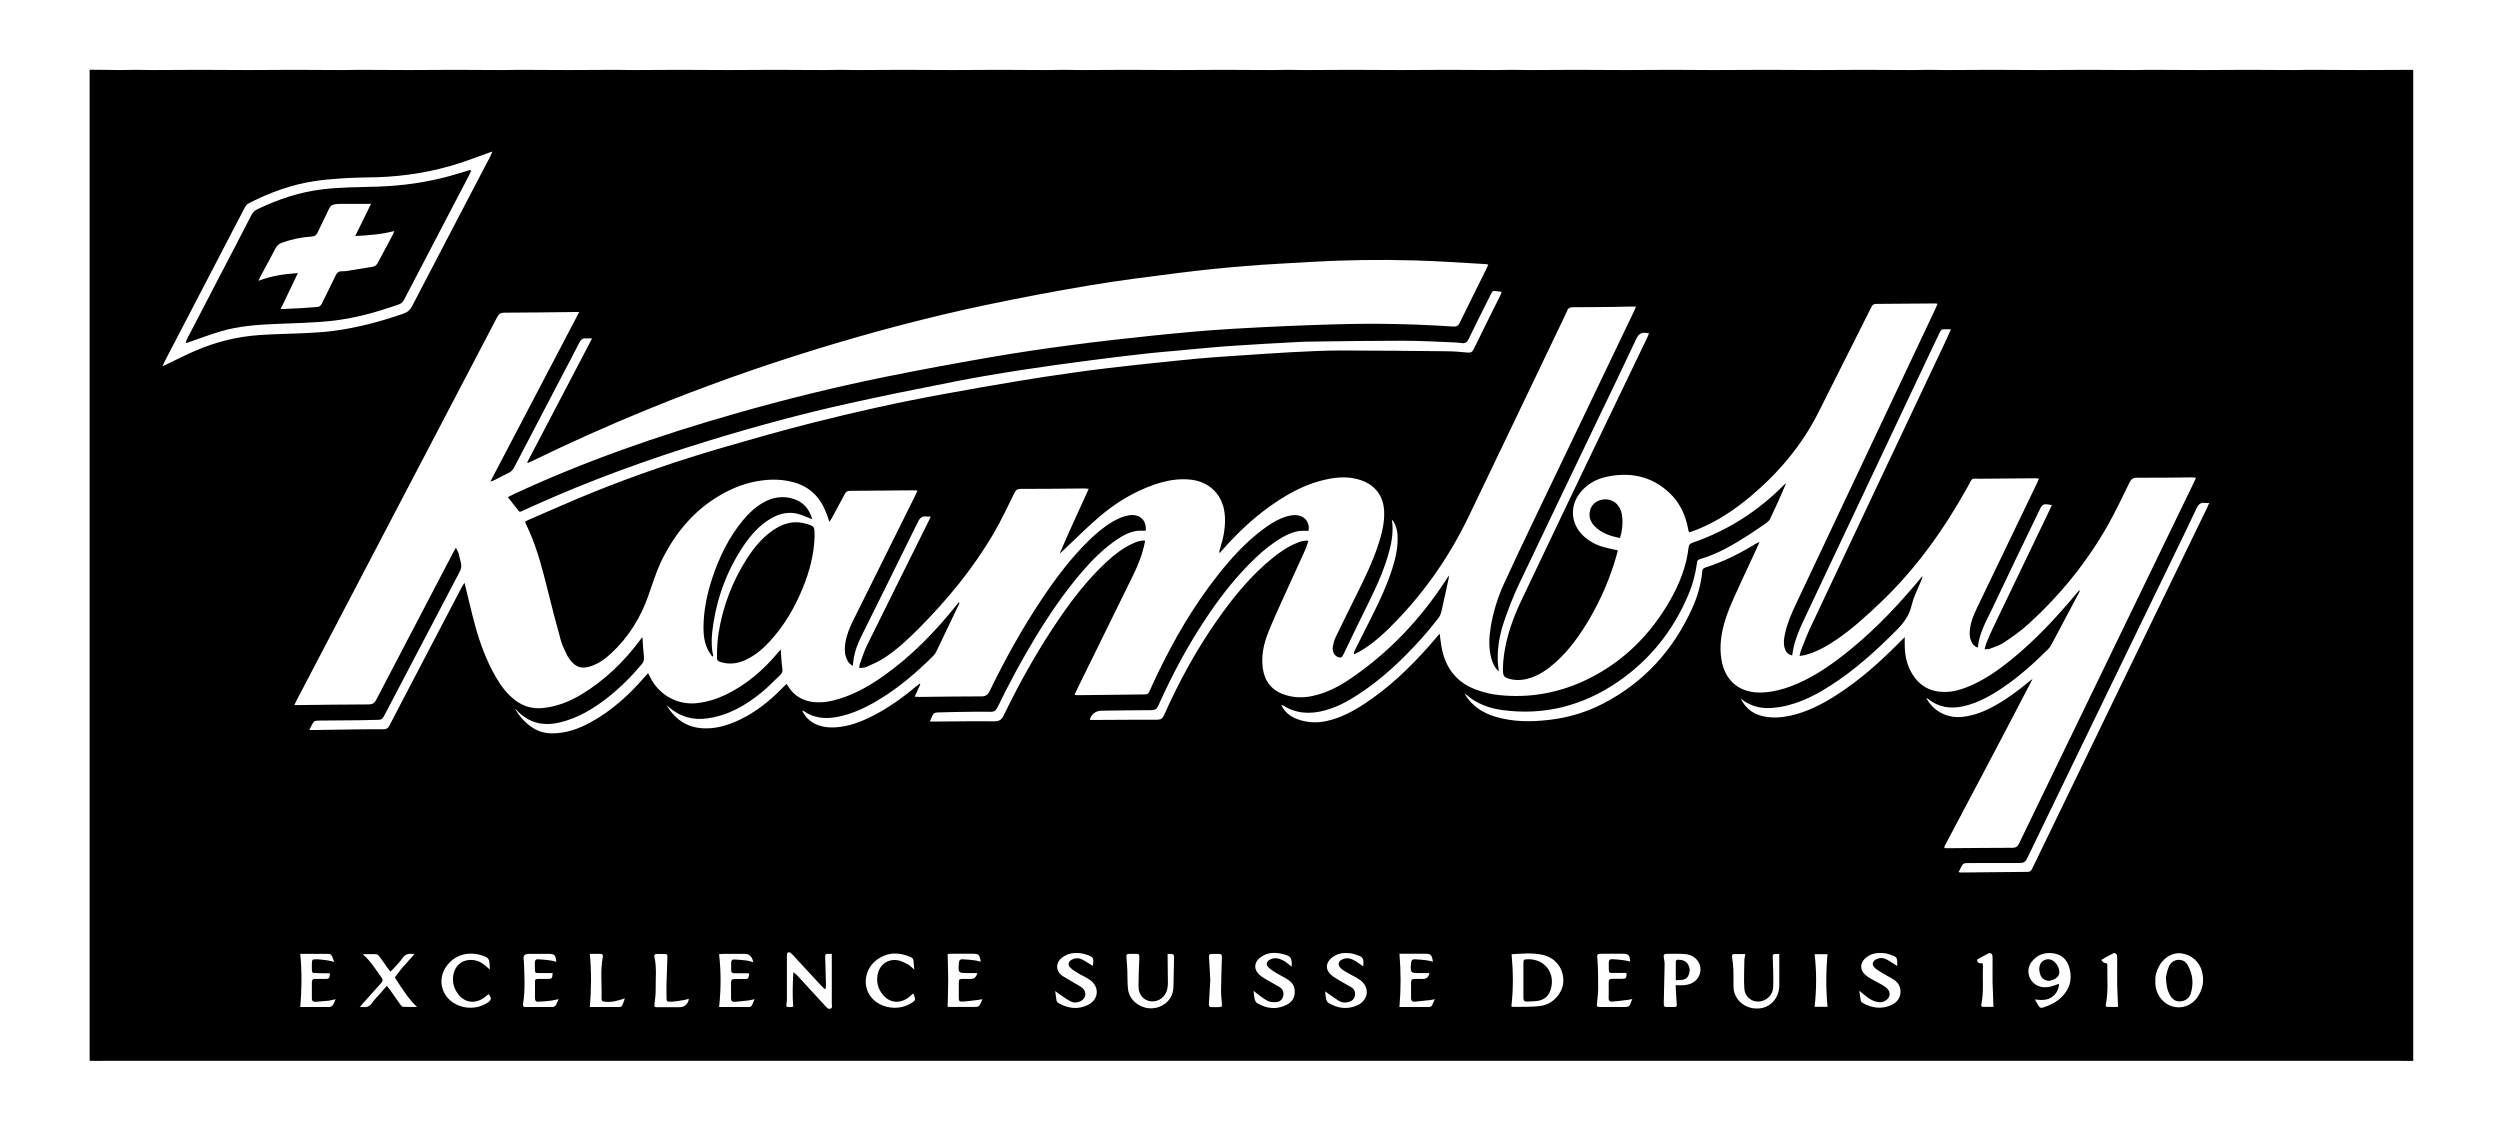 <?xml version="1.0" encoding="UTF-8"?>
<svg xmlns="http://www.w3.org/2000/svg" id="Ebene_1" data-name="Ebene 1" width="81.31mm" height="36.72mm" viewBox="0 0 230.48 104.1">
  <defs>
    <style>
      .cls-1 {
        fill: #000;
        stroke-width: 0px;
      }
    </style>
  </defs>
  <path class="cls-1" d="M8.25,97.81c0-30.46,0-60.92,0-91.38.91,0,1.81.02,2.72.03.52,0,1.03-.02,1.55-.02.53,0,1.06.02,1.59.02,1.39,0,2.79-.02,4.18-.02,1.53,0,3.07.02,4.6.02,1.39,0,2.79-.02,4.18-.02,1.49,0,2.98.02,4.47.02.52,0,1.03-.02,1.55-.02,1.53,0,3.07.02,4.6.02,1.38,0,2.76-.02,4.14-.02,1.49,0,2.98.02,4.47.02.53,0,1.06-.02,1.59-.02,1.53,0,3.07.02,4.6.02,1.39,0,2.79-.02,4.18-.02.59,0,1.17.02,1.76.02,1.39,0,2.79-.02,4.18-.02,1.53,0,3.07.02,4.6.02,1.38,0,2.76-.02,4.14-.02,1.51,0,3.01.02,4.52.02.54,0,1.09-.02,1.63-.02.53,0,1.06.02,1.59.02,1.39,0,2.79-.02,4.18-.02,1.53,0,3.07.02,4.6.02,1.38,0,2.76-.02,4.14-.02,1.48,0,2.95.02,4.43.02.57,0,1.14-.02,1.71-.02.53,0,1.06.02,1.59.02,1.39,0,2.79-.02,4.18-.02,1.53,0,3.07.02,4.6.02,1.39,0,2.79-.02,4.18-.02,1.49,0,2.98.02,4.47.02.54,0,1.09-.02,1.63-.02.53,0,1.06.02,1.59.02,1.39,0,2.79-.02,4.18-.02,1.53,0,3.07.02,4.6.02,1.39,0,2.79-.02,4.18-.02,1.51,0,3.01.02,4.52.02.54,0,1.09-.02,1.63-.02.53,0,1.06.02,1.59.02,1.39,0,2.79-.02,4.18-.02,1.53,0,3.07.02,4.6.02,1.39,0,2.79-.02,4.18-.02,1.3,0,2.59.02,3.89.02,1.64,0,3.29-.02,4.93-.02,1.55,0,3.09.02,4.64.02,1.41,0,2.82-.02,4.22-.02,1.51,0,3.01.02,4.52.02.54,0,1.09-.02,1.63-.02.53,0,1.06.02,1.59.02,1.39,0,2.79-.02,4.18-.02,1.53,0,3.07.02,4.6.02,1.38,0,2.76-.02,4.14-.02,1.48,0,2.95.02,4.43.02.53,0,1.06-.03,1.59-.02,1.53,0,3.07.02,4.6.02,1.39,0,2.79-.02,4.18-.02,1.46,0,2.93.02,4.39.02.53,0,1.06-.03,1.59-.02,1.53,0,3.07.02,4.6.02,1.57,0,3.15-.02,4.72-.02v91.38c-.61,0-1.22-.01-1.84-.01-1.07,0-2.14,0-3.22,0-1.06,0-2.12,0-3.17,0-1.02,0-2.03,0-3.05,0-.89,0-1.78,0-2.67,0-1.06,0-2.12,0-3.17,0-.88,0-1.75,0-2.63,0-1.02,0-2.03,0-3.05,0-.97,0-1.95,0-2.92,0-.99,0-1.98,0-2.97,0-.96,0-1.92,0-2.88,0-.97,0-1.95,0-2.92,0-.99,0-1.98,0-2.97,0-1.1,0-2.2,0-3.3,0-.86,0-1.73,0-2.59,0-1.11,0-2.23,0-3.34,0-.85,0-1.7,0-2.55,0-1.03,0-2.06,0-3.09,0-1.03,0-2.06,0-3.09,0-1.03,0-2.06,0-3.09,0-.92,0-1.84,0-2.76,0-.96,0-1.92,0-2.88,0h-44.32c-.97,0-1.95,0-2.92,0-1.03,0-2.06,0-3.09,0-.95,0-1.89,0-2.84,0-.99,0-1.98,0-2.97,0-1.09,0-2.17,0-3.26,0-.9,0-1.81,0-2.71,0-1.06,0-2.12,0-3.18,0-.86,0-1.73,0-2.59,0-1.1,0-2.2,0-3.3,0-.97,0-1.95,0-2.92,0-.99,0-1.98,0-2.97,0-.95,0-1.89,0-2.84,0-.96,0-1.92,0-2.88,0-.89,0-1.78,0-2.67,0-1.09,0-2.17,0-3.26,0-.92,0-1.84,0-2.76,0-1.1,0-2.2,0-3.3,0-.96,0-1.92,0-2.88,0-1.02,0-2.03,0-3.05,0-.84,0-1.67,0-2.51,0-1.04,0-2.09,0-3.13,0-.92,0-1.84,0-2.76,0-1.09,0-2.17,0-3.26,0-.89,0-1.78,0-2.67,0-.97,0-1.95,0-2.92,0-1.06,0-2.12,0-3.18,0-.89,0-1.78,0-2.67,0-1.02,0-2.03,0-3.05,0-.97,0-1.95,0-2.92,0-1,0-2,0-3.01,0-1,0-2,0-3.01,0-.95,0-1.89,0-2.84,0-1.13,0-2.26,0-3.38,0-.77,0-1.53,0-2.3,0-1.28,0-2.56,0-3.84,0-.64,0-1.28,0-1.92.01ZM46.82,45.83c.16-.08.31-.16.46-.23,6.58-3.07,13.42-5.44,20.39-7.43,4.6-1.32,9.25-2.47,13.94-3.42,3.18-.65,6.37-1.23,9.57-1.79,2.51-.43,5.03-.81,7.56-1.14,2.49-.33,4.98-.61,7.47-.87,2.47-.25,4.94-.49,7.41-.63,3.21-.19,6.43-.33,9.65-.42,3.57-.1,7.14-.03,10.7.21.31.02.47-.06.61-.35.81-1.67,1.64-3.32,2.46-4.98.06-.12.11-.24.17-.38-.13-.03-.19-.05-.26-.05-2.19-.12-4.37-.28-6.56-.34-3.25-.09-6.5-.04-9.74.15-1.95.12-3.9.21-5.84.37-2.07.17-4.14.38-6.2.64-2.68.34-5.36.68-8.03,1.12-3.25.55-6.5,1.16-9.73,1.84-5.26,1.11-10.46,2.49-15.6,4.07-5.27,1.62-10.47,3.47-15.58,5.56-3.6,1.47-7.15,3.06-10.64,4.76-.13.06-.26.11-.39.17-.01-.02-.03-.04-.04-.07,1.98-3.79,3.96-7.57,5.98-11.42-.23,0-.38.01-.53,0-.32-.04-.5.1-.65.39-.53,1.06-1.09,2.1-1.64,3.15-1.46,2.78-2.91,5.56-4.36,8.34-.12.23-.27.4-.51.52-.47.22-.92.47-1.38.7-.07.04-.16.05-.31.1,2.74-5.24,5.45-10.4,8.19-15.63-.22,0-.37,0-.52,0-2.13.02-4.27.06-6.4.06-.33,0-.49.12-.64.4-6.16,11.78-12.32,23.56-18.49,35.33-.07.13-.13.27-.22.45.21,0,.37,0,.52,0,2.11-.02,4.21-.06,6.32-.06.38,0,.56-.13.73-.46,2.34-4.49,4.68-8.97,7.03-13.45.08-.15.17-.31.3-.54.11.24.2.37.25.53.08.27.12.55.2.81.1.33.04.61-.12.91-1.99,3.79-3.97,7.58-5.96,11.37-.34.65-.69,1.31-1.03,1.96-.1.19-.23.29-.46.29-.6,0-1.2.04-1.8.04-1.26.01-2.51.02-3.77.03-.14,0-.34.02-.41.11-.16.21-.26.46-.42.76.25,0,.4,0,.55,0,1.09-.02,2.17-.04,3.26-.05,1.02-.01,2.04-.03,3.05-.02.26,0,.4-.09.52-.32.34-.67.69-1.34,1.04-2,1.89-3.61,3.77-7.21,5.66-10.82.05-.1.13-.2.23-.36.04.14.06.2.07.27.31,1.23.58,2.47.92,3.69.46,1.67,1.06,3.29,1.94,4.79.47.8,1.02,1.53,1.77,2.09.73.55,1.55.79,2.47.71,1.31-.12,2.49-.59,3.6-1.25,2.17-1.31,3.95-3.04,5.45-5.06.06-.08.13-.15.19-.23.04.62.07,1.22.14,1.81.03.28-.03.48-.2.68-.99,1.17-2.07,2.26-3.3,3.2-1.26.97-2.61,1.76-4.17,2.15-1.58.4-2.95.1-4.08-1.12-.04-.05-.09-.08-.14-.12.42.72.96,1.33,1.67,1.78.56.35,1.17.5,1.83.49,1.22-.02,2.33-.4,3.38-.97,1.98-1.06,3.62-2.55,5.08-4.24.09-.11.19-.21.31-.34.13.24.22.43.32.61.87,1.52,2.51,2.35,4.22,2.15.92-.11,1.8-.38,2.63-.78,1.88-.91,3.42-2.23,4.76-3.82.09-.11.18-.22.3-.35.05.64.07,1.21.15,1.77.03.24,0,.4-.17.56-.58.54-1.12,1.13-1.74,1.63-1.48,1.21-3.09,2.14-5.03,2.4-1.3.18-2.46-.14-3.47-.99-.09-.07-.17-.15-.26-.22.83,1.41,2.05,2.15,3.68,2.13,1.08-.01,2.08-.33,3.05-.79,1.52-.73,2.81-1.76,3.97-2.96.11-.12.23-.22.36-.34.06.09.1.13.13.18.51.86,1.27,1.33,2.26,1.47.88.12,1.72-.05,2.55-.31,1.46-.46,2.78-1.22,4.02-2.1,2.56-1.81,4.72-4.04,6.67-6.47.09-.11.18-.22.27-.33.04.09.03.14,0,.19-.7,1.46-1.39,2.92-2.09,4.37-.07.14-.15.27-.26.38-1.55,1.55-3.21,2.97-5.11,4.11-1.17.7-2.38,1.27-3.73,1.54-1.14.22-2.22.13-3.19-.58,0,0-.04.02-.07.03.58,1.2,1.8,1.59,3.01,1.52,1.2-.07,2.31-.47,3.38-1.01,1.49-.74,2.84-1.71,4.11-2.78.1-.09.22-.16.33-.24.02.02.03.04.05.07-.16.36-.33.72-.52,1.13.19,0,.33.02.46.02,1.9-.02,3.79-.05,5.69-.05.39,0,.59-.13.76-.48,1.42-2.92,2.99-5.76,4.8-8.47,1.29-1.93,2.67-3.78,4.34-5.41.67-.66,1.38-1.26,2.19-1.74.48-.29.99-.51,1.55-.6.97-.15,1.62.48,1.51,1.43-.24,0-.47-.02-.7,0-.73.07-1.36.41-1.95.81-1.21.82-2.24,1.84-3.19,2.94-1.67,1.94-3.1,4.05-4.42,6.24-1.23,2.04-2.36,4.14-3.4,6.29-.14.29-.31.42-.64.41-.6-.02-1.2,0-1.8,0-1.02.01-2.04.03-3.05.06-.14,0-.34.04-.41.13-.14.19-.21.43-.34.71.23,0,.38,0,.53,0,1.8-.01,3.6-.04,5.4-.02.46,0,.69-.14.88-.55,1.53-3.14,3.23-6.18,5.21-9.05,1.25-1.82,2.61-3.55,4.23-5.06.73-.68,1.5-1.29,2.41-1.71.36-.17.74-.33,1.18-.29,0,.07,0,.12-.02.18-.21,1.05-.6,2.03-1.06,2.98-1.73,3.53-3.47,7.05-5.2,10.58-.07.15-.14.3-.22.48.13.01.21.03.28.03,2.08-.02,4.16-.05,6.23-.07.22,0,.32-.1.4-.28.24-.54.48-1.07.73-1.59,1.56-3.24,3.36-6.33,5.59-9.15,1.22-1.55,2.54-3,4.13-4.19.68-.51,1.4-.97,2.23-1.21.39-.11.79-.17,1.19-.05.59.17.94.79.79,1.39-.25,0-.5-.02-.74,0-.59.06-1.13.29-1.64.58-.94.54-1.77,1.21-2.55,1.96-1.61,1.54-2.99,3.27-4.24,5.11-1.83,2.68-3.36,5.52-4.68,8.48-.13.28-.28.39-.59.4-1.53,0-3.07.03-4.6.05q-.79,0-1.09.73s0,.08-.01.12c.29,0,.56,0,.84,0,1.79,0,3.57-.03,5.36-.02.33,0,.49-.11.62-.41,1.38-3.09,2.99-6.05,4.94-8.82,1.45-2.06,3.03-4.01,4.99-5.61.71-.59,1.47-1.11,2.33-1.46.32-.13.64-.25,1.06-.19-.11.31-.2.61-.32.88-.67,1.47-1.35,2.94-2.01,4.41-.48,1.07-.98,2.13-1.4,3.22-.41,1.03-.63,2.11-.48,3.23.17,1.2.8,2.03,1.96,2.43.88.3,1.77.33,2.68.12,1.26-.28,2.39-.86,3.44-1.58,3.59-2.44,6.51-5.54,8.86-9.18.06-.09.12-.18.23-.34-.01.14-.01.18-.02.22-.22,1.03-.44,2.07-.68,3.1-.05.22-.15.45-.29.63-.51.65-1.03,1.29-1.58,1.9-1.75,1.94-3.64,3.73-5.85,5.16-.94.61-1.92,1.14-3.01,1.43-1.34.37-2.65.32-3.86-.45-.03-.02-.09-.02-.17-.03.32.64.8,1.03,1.4,1.26.92.36,1.87.41,2.83.19,1.26-.28,2.37-.88,3.44-1.58,2.23-1.46,4.14-3.29,5.91-5.28.33-.37.65-.75,1.02-1.18.07.49.11.92.19,1.33.37,1.89,1.42,3.22,3.25,3.86.65.23,1.34.4,2.03.47,2.93.31,5.72-.23,8.35-1.55,3.23-1.63,5.67-4.1,7.45-7.23.85-1.5,1.48-3.09,1.68-4.82.03-.27.13-.37.37-.45,3.22-1.11,6.01-2.89,8.41-5.31.07-.07.15-.13.22-.2-.47,1.14-.97,2.24-1.49,3.33-.07.14-.21.27-.34.36-.57.4-1.15.79-1.73,1.17-1.39.88-2.81,1.72-4.41,2.17-.18.05-.23.15-.25.32-.14,1.06-.42,2.08-.84,3.05-1.39,3.26-3.53,5.93-6.46,7.94-3.22,2.2-6.78,3.13-10.67,2.6-1.22-.17-2.35-.59-3.3-1.41-.05-.04-.12-.07-.17-.11.66,1.14,1.67,1.79,2.89,2.15,1.61.47,3.24.47,4.89.28,1.78-.2,3.47-.71,5.05-1.53,3.74-1.95,6.41-4.91,8.15-8.73.5-1.1.84-2.24.94-3.45.02-.26.19-.31.38-.37,1.61-.52,3.12-1.28,4.56-2.17.08-.05.18-.08.34-.15-.09.21-.15.33-.2.46-.72,1.55-1.45,3.1-2.16,4.67-.28.62-.54,1.26-.75,1.9-.41,1.26-.62,2.54-.39,3.87.34,1.95,1.73,3.08,3.8,2.97.91-.05,1.79-.26,2.64-.59,1.6-.61,3.04-1.52,4.4-2.55,2.64-1.99,4.94-4.34,7.07-6.86.2-.24.41-.49.61-.73,0,.12-.03.22-.07.32-.32.79-.73,1.55-.92,2.37-.23.95-.74,1.64-1.4,2.3-1.88,1.89-3.85,3.68-6.11,5.12-1.62,1.04-3.33,1.87-5.29,2.04-.9.08-1.75-.07-2.53-.55-.15-.09-.29-.21-.44-.32.43.86,1.09,1.42,2.02,1.63.86.2,1.72.14,2.57-.04,1.52-.34,2.88-1.03,4.18-1.86,2.2-1.4,4.13-3.13,5.95-4.98.11-.11.23-.22.41-.4,0,.27,0,.45,0,.63,0,.86.13,1.7.53,2.47.67,1.3,1.73,1.97,3.2,1.95.71,0,1.38-.19,2.03-.45,1.51-.6,2.82-1.52,4.07-2.53,2.26-1.84,4.23-3.96,6.09-6.2.06-.08.14-.15.2-.22.02.09,0,.15-.03.21-.86,1.62-1.73,3.25-2.59,4.87-.08.15-.18.29-.3.4-1.29,1.28-2.64,2.49-4.14,3.51-1.11.75-2.28,1.41-3.6,1.72-1.21.28-2.32.13-3.31-.67-.03-.03-.08-.04-.16-.08.72,1.36,2.12,1.9,3.41,1.73,1.05-.13,2.02-.52,2.94-1.04,1.15-.64,2.2-1.43,3.2-2.27.07-.06.16-.11.24-.16-2.68,5.16-5.38,10.26-8.09,15.37-.02.04-.03.08-.04.12,0,.01,0,.03,0,.04,0,.01.01.02.04.05.07,0,.15.01.23.01,2.01-.01,4.02-.04,6.02-.04.31,0,.46-.11.6-.39,1.03-2.15,2.07-4.29,3.11-6.43,4.32-8.91,8.64-17.83,12.95-26.74.08-.17.16-.34.26-.56-.17-.01-.28-.03-.39-.03-1.69.01-3.38.04-5.06.03-.36,0-.54.13-.69.45-.66,1.34-1.29,2.69-2.03,3.99-1.95,3.43-4.43,6.46-7.35,9.11-.68.61-1.44,1.14-2.2,1.65-.39.26-.85.39-1.29.57-.13.05-.29.03-.49.05.07-.24.1-.42.17-.58.19-.46.38-.93.6-1.38,1.75-3.65,3.5-7.29,5.25-10.93.06-.13.12-.27.18-.41-.81-.15-.85-.13-1.17.53-1.45,3-2.9,6-4.32,9.01-.55,1.15-1.21,2.27-1.33,3.6-.38-.12-.54-.38-.65-.69-.14-.39-.12-.79-.05-1.2.15-.87.56-1.63.93-2.41,1.73-3.61,3.46-7.21,5.2-10.81.07-.14.13-.29.21-.47-.15-.01-.25-.03-.34-.03-1.69.01-3.37.02-5.06.04-.95.01-.68-.14-1.14.68-2.21,3.99-4.83,7.67-8.15,10.81-1.24,1.17-2.49,2.32-3.9,3.29-.92.63-1.89,1.19-2.98,1.48-.14.04-.29.04-.51.08.06-.24.09-.41.16-.58.25-.62.48-1.25.76-1.86,1.88-4.01,3.78-8.02,5.67-12.03,2.32-4.9,4.64-9.8,6.95-14.7.14-.3.27-.6.42-.95-.23,0-.39.01-.56,0-.25-.03-.39.08-.48.31-.12.28-.27.55-.4.83-2.57,5.43-5.13,10.86-7.7,16.3-1.5,3.18-3.01,6.35-4.5,9.53-.38.81-.72,1.63-.9,2.51-.04.19-.07.38-.1.6-.42-.1-.61-.37-.7-.72-.12-.45-.05-.89.05-1.32.2-.95.59-1.83,1-2.7,4.29-9.08,8.58-18.17,12.87-27.25.06-.13.12-.27.19-.44-.13-.02-.21-.04-.29-.03-1.79.01-3.57.03-5.36.04-.23,0-.35.08-.45.28-.44.89-.89,1.77-1.33,2.65-1.18,2.35-2.37,4.7-3.55,7.06-1.53,3.05-3.69,5.6-6.29,7.78-1.46,1.22-3.03,2.27-4.81,3-.27.11-.54.2-.8.29-.04-.06-.07-.08-.08-.1-.02-.07-.03-.14-.04-.21-.24-1.28-.76-2.42-1.72-3.32-1.65-1.55-3.61-1.95-5.78-1.49-.95.2-1.78.65-2.41,1.41-1.05,1.27-.93,2.94.27,4.06.52.48,1.14.81,1.81,1,.44.13.89.21,1.35.32-.04.17-.08.33-.13.49-.59,2.08-1.44,4.04-2.53,5.9-.87,1.47-1.86,2.85-3.15,3.99-.66.59-1.38,1.08-2.23,1.37-.61.2-1.22.27-1.85.12-.6-.14-.71-.27-.71-.88,0-.46.04-.92.1-1.37.25-1.74.83-3.38,1.58-4.96,2.01-4.24,4.04-8.48,6.07-12.72,1.86-3.87,3.72-7.74,5.58-11.61.05-.11.09-.22.14-.36-.12,0-.19,0-.25-.02-.46-.07-.71.1-.92.54-1.19,2.55-2.42,5.08-3.64,7.62-2.4,5.02-4.82,10.03-7.2,15.05-.5,1.05-.92,2.15-1.31,3.26-.41,1.17-.65,2.39-.63,3.65,0,.36.07.71.1,1.09-.35-.32-.56-.71-.71-1.28-.23-.92-.19-1.85-.04-2.78.23-1.43.66-2.79,1.26-4.1.87-1.9,1.77-3.78,2.67-5.67,3.07-6.42,6.15-12.84,9.23-19.26.08-.16.14-.32.24-.55-.22,0-.35,0-.49,0-.49,0-.98.02-1.46.03-1.28.01-2.57.03-3.85.03-.3,0-.48.08-.56.37-.01.05-.05.1-.07.15-3.01,6.28-6.01,12.57-9.03,18.84-1.88,3.89-4.35,7.36-7.45,10.38-.8.78-1.66,1.49-2.64,2.04-.15.08-.31.15-.47.23,0-.18.06-.31.12-.43.53-1.05,1.06-2.09,1.58-3.14.71-1.41,1.37-2.84,1.85-4.34.32-1.02.55-2.04.48-3.12-.04-.57-.24-1.12-.53-1.41.14.7.08,1.67-.15,2.61-.44,1.78-1.19,3.45-2,5.09-.79,1.6-1.57,3.2-2.34,4.81-.1.21-.22.26-.43.19-.37-.12-.59-.52-.51-.99.05-.29.12-.58.25-.84.65-1.35,1.32-2.7,1.99-4.05.72-1.45,1.42-2.9,1.93-4.44.33-1.01.6-2.03.56-3.11-.05-1.4-.8-2.43-2.13-2.89-1.05-.36-2.12-.31-3.18-.08-1.63.34-3.1,1.07-4.49,1.98-1.88,1.23-3.52,2.74-5.01,4.41-.12.14-.25.28-.37.42-.03-.17,0-.31.05-.43.34-1.09.56-2.18.41-3.33-.22-1.64-1.37-2.79-3.01-3.01-1.22-.16-2.39.07-3.53.47-1.88.66-3.55,1.69-5.05,2.98-1.15.99-2.22,2.07-3.33,3.11-.09.08-.18.17-.28.25.85-2.02,1.78-3.97,2.68-5.98-.19-.01-.3-.03-.41-.03-1.97.02-3.93.04-5.9.04-.29,0-.41.12-.53.35-.62,1.25-1.21,2.52-1.91,3.72-1.91,3.27-4.3,6.17-6.97,8.85-.99.99-2.01,1.94-3.19,2.7-.5.32-1.05.56-1.6.8-.18.08-.4.06-.65.1.02-.18.02-.29.06-.39.21-.57.39-1.17.66-1.71,1.87-3.8,3.76-7.59,5.65-11.39.07-.14.13-.29.22-.48-.17,0-.27.01-.36,0-.42-.07-.64.12-.82.5-1.73,3.53-3.49,7.05-5.23,10.57-.32.64-.57,1.3-.69,2.01-.04.21-.05.43-.08.68-.37-.18-.52-.47-.63-.79-.15-.45-.13-.91-.05-1.37.12-.74.41-1.42.74-2.08,1.9-3.82,3.8-7.64,5.69-11.45.07-.14.13-.29.21-.46-.13-.01-.2-.03-.26-.03-1.99.02-3.99.04-5.98.05-.23,0-.35.09-.46.29-.4.75-.8,1.5-1.21,2.24-.05.1-.13.19-.22.32-.1-.29-.16-.51-.25-.73-.54-1.47-1.5-2.49-3.04-2.91-.9-.25-1.82-.29-2.74-.19-1.49.16-2.87.68-4.15,1.45-2.18,1.3-3.78,3.14-4.98,5.36-.65,1.19-1.06,2.48-1.5,3.76-.71,2.06-1.83,3.88-3.43,5.37-.56.53-1.18.98-1.93,1.22-.81.26-1.36.09-1.87-.58-.13-.18-.26-.36-.35-.57-.19-.4-.39-.81-.51-1.23-.44-1.58-.85-3.17-1.25-4.77-.45-1.8-.91-3.59-1.66-5.29-.13-.29-.26-.58-.4-.88.11-.06.18-.12.27-.16,1.98-.85,3.96-1.74,5.96-2.55,3.99-1.61,8.07-3,12.21-4.2,2.66-.77,5.33-1.53,8.02-2.21,4-1.02,8.02-1.91,12.08-2.65,2.34-.43,4.69-.84,7.03-1.23,1.59-.27,3.19-.5,4.79-.73,1.09-.16,2.18-.3,3.27-.43,1.31-.16,2.63-.3,3.94-.44,1.55-.16,3.1-.33,4.65-.47,1.23-.11,2.47-.19,3.71-.27,1.63-.11,3.25-.22,4.88-.31,1.45-.07,2.9-.15,4.35-.15,3.26,0,6.53.04,9.79.07.65,0,1.31.06,1.96.12.28.03.43-.04.56-.3.81-1.67,1.64-3.32,2.47-4.99.05-.09.07-.2.12-.32-.22-.02-.4-.02-.57-.06-.2-.05-.32.02-.39.21-.04.09-.09.17-.13.26-.66,1.32-1.33,2.64-1.97,3.97-.14.28-.31.4-.62.36-.19-.03-.39-.05-.58-.06-1.6-.06-3.2-.16-4.81-.16-2.82,0-5.63.04-8.45.08-.74,0-1.48.05-2.21.09-1.38.07-2.75.15-4.13.24-.85.05-1.7.11-2.54.18-1.12.09-2.25.21-3.37.31-1,.09-2,.17-2.99.28-1.76.2-3.51.41-5.26.64-2.07.27-4.14.55-6.2.87-2.08.32-4.15.67-6.21,1.07-3.25.64-6.5,1.29-9.73,2.01-4.43.98-8.81,2.17-13.16,3.51-5.44,1.67-10.78,3.61-15.97,5.95-.34.15-.68.32-1.03.47-.11.05-.22.13-.33-.02-.3-.38-.6-.76-.92-1.17ZM45.37,13.98c-.18.06-.3.09-.41.14-.85.3-1.7.63-2.56.91-2.49.81-5.05,1.23-7.67,1.31-1.04.03-2.09.03-3.13.1-.92.06-1.83.13-2.74.28-2.05.32-3.98,1.03-5.84,1.97-.21.1-.36.23-.47.45-2.47,4.75-4.94,9.5-7.41,14.24-.06.11-.1.22-.18.39.15-.07.23-.1.32-.14.9-.43,1.8-.9,2.72-1.29,1.89-.82,3.88-1.31,5.94-1.45,1.5-.1,3.01-.11,4.51-.19.76-.04,1.53-.09,2.29-.19,2.2-.29,4.34-.86,6.44-1.59.38-.13.63-.35.81-.71,2.39-4.6,4.8-9.19,7.2-13.79.06-.12.11-.24.19-.43ZM203.68,46.38c-.16,0-.26.01-.35,0-.43-.08-.64.12-.82.5-.67,1.44-1.37,2.87-2.06,4.29-1.66,3.42-3.32,6.84-4.98,10.27-2.86,5.91-5.73,11.81-8.58,17.72-.15.32-.35.42-.68.41-.88,0-1.76,0-2.63,0-.75,0-1.51,0-2.26.01-.13,0-.3.04-.36.13-.15.2-.25.45-.38.7.12.02.17.05.22.04,2.05-.02,4.1-.04,6.15-.06.19,0,.31-.08.39-.26.04-.1.1-.2.15-.3,2.86-5.91,5.72-11.81,8.58-17.72,2.47-5.09,4.94-10.18,7.41-15.27.07-.14.13-.27.22-.49ZM139.35,92.79s.08.05.12.05c.88-.02,1.76.03,2.62-.1,1.13-.17,2-1.22,2.04-2.24.04-1.19-.7-2.19-1.91-2.46-.93-.21-1.88-.11-2.83-.06-.01,0-.02.02-.03.02.15,1.59.17,3.19-.02,4.78ZM76.11,91.15s-.07.03-.1.04c-.09-.09-.19-.19-.28-.28-.87-.94-1.74-1.88-2.61-2.82-.08-.08-.15-.17-.24-.23-.18-.12-.32-.04-.34.17,0,.1,0,.19,0,.29,0,1.21,0,2.42,0,3.63,0,.18,0,.36-.03.54-.05.35-.04.37.33.37.09,0,.19-.02.28-.04-.08-1.07-.04-2.11.01-3.17.17.1.29.21.4.33.86.93,1.71,1.87,2.57,2.8.12.13.25.3.46.22.21-.08.12-.29.12-.44,0-1.52,0-3.03,0-4.61-.11,0-.26,0-.41,0-.16,0-.21.09-.2.25.03.85.05,1.69.07,2.54,0,.14-.01.27-.02.41ZM198.72,90.44c-.03.53.1,1.02.39,1.47.84,1.27,2.61,1.3,3.48.05.5-.73.65-1.52.43-2.38-.23-.9-.96-1.55-1.92-1.68-.64-.08-1.51.24-2.02,1.15-.24.43-.39.89-.36,1.39ZM33.4,87.95c.74.63,1.22,1.43,1.76,2.18.14.2.13.33-.03.51-.58.64-1.15,1.28-1.73,1.93-.07.08-.13.16-.23.28.15,0,.23,0,.31,0,.35.05.6-.08.81-.37.22-.32.5-.6.76-.89.19-.22.38-.44.6-.69.12.16.22.27.31.39.31.43.6.87.91,1.3.07.1.17.23.27.24.43.03.87.01,1.3.01-.63-.56-1.06-1.23-1.51-1.88-.19-.27-.36-.56-.54-.84.21-.27.41-.56.63-.82.38-.44.77-.87,1.18-1.32-.46-.08-.83-.06-1.11.37-.22.33-.52.62-.79.92-.09.1-.19.19-.31.32-.12-.16-.22-.27-.31-.39-.24-.34-.47-.69-.72-1.02-.07-.1-.21-.2-.33-.2-.41-.02-.83,0-1.24,0ZM187.6,92.14c.14.25.25.42.35.6.09.18.23.22.41.16.63-.2,1.22-.48,1.7-.95.71-.7.99-1.53.78-2.51-.17-.79-.6-1.37-1.42-1.52-.84-.16-1.58.07-2.12.78-.58.76-.24,1.88.65,2.22.48.18.96.12,1.43-.05.14-.05.28-.1.46-.16-.02.43-.17.75-.42,1.02-.48.51-1.1.52-1.81.42ZM154.47,90.84c.31,0,.53.02.75,0,.56-.05,1.07-.23,1.37-.76.52-.93-.1-2.02-1.23-2.11-.57-.05-1.14-.02-1.71-.02-.23,0-.3.1-.26.31.03.21.08.41.08.62-.02,1.22-.05,2.45-.08,3.67,0,.22.06.31.28.3.19,0,.39,0,.59,0,.35,0,.35-.04.32-.4-.05-.52-.06-1.05-.09-1.61ZM122.17,91.4c.03.27.04.53.11.78.03.12.13.26.24.32.83.48,1.7.6,2.6.2,1.05-.47,1.2-1.66.27-2.34-.3-.22-.65-.37-.98-.56-.25-.15-.52-.28-.74-.47-.41-.35-.32-.73.18-.91.41-.15.77-.01,1.11.19.25.15.47.33.72.5.07-.76,0-.87-.66-1.08-.15-.05-.29-.1-.44-.12-.67-.1-1.31-.03-1.85.44-.52.45-.54,1.06-.03,1.52.24.22.54.38.83.56.35.21.71.39,1.05.6.29.18.4.46.33.79-.07.34-.31.51-.64.59-.32.07-.62.02-.88-.15-.41-.26-.79-.55-1.22-.85ZM100.74,89.04c.13-.68.07-.8-.53-1-.16-.05-.32-.11-.48-.13-.62-.1-1.22-.04-1.76.34-.75.53-.6,1.37-.01,1.74.4.25.82.48,1.22.72.2.12.42.23.6.38.44.38.35.97-.17,1.23-.31.15-.64.16-.93,0-.38-.2-.72-.46-1.08-.7-.08-.06-.16-.12-.32-.24.05.37.08.64.13.91.02.08.11.16.19.21.86.48,1.76.61,2.68.17,1.02-.49,1.12-1.67.2-2.32-.3-.22-.66-.36-.98-.55-.28-.17-.58-.34-.82-.57-.28-.26-.2-.56.14-.75.32-.17.65-.16.96,0,.32.16.62.37.95.57ZM119.08,89.14c.04-.81-.05-.96-.72-1.15-.77-.21-1.52-.21-2.19.31-.57.44-.6,1.09-.06,1.58.22.2.5.35.76.51.36.21.73.4,1.09.62.31.19.42.48.34.83-.08.34-.33.54-.65.56-.27.02-.57,0-.8-.12-.37-.19-.68-.47-1.02-.71-.08-.06-.15-.12-.26-.21.03.28.04.51.09.72.04.15.11.34.23.41.88.52,1.81.63,2.74.15.54-.27.78-.73.73-1.34-.03-.43-.27-.74-.6-.96-.35-.23-.73-.4-1.09-.62-.26-.16-.53-.32-.74-.54-.24-.25-.17-.52.13-.69.22-.13.46-.17.72-.12.5.1.88.4,1.29.76ZM174.91,89.09c.04-.9-.02-.85-.76-1.11-.1-.04-.22-.06-.32-.08-.73-.09-1.42-.02-1.96.56-.36.39-.37.94,0,1.32.16.17.36.31.56.43.32.19.66.35.99.54.2.12.41.24.58.41.32.32.28.78-.09,1.05-.22.17-.47.23-.75.19-.4-.06-.74-.25-1.05-.49-.21-.16-.4-.33-.69-.56.05.37.08.65.14.92.02.08.1.17.18.21.86.48,1.75.6,2.68.17.99-.46,1.04-1.72.27-2.26-.33-.23-.7-.4-1.04-.61-.27-.17-.56-.32-.79-.53-.33-.3-.24-.64.16-.82.33-.15.66-.11.97.06.31.17.6.38.93.59ZM164.04,87.99s-.04-.03-.07-.03c-.08,0-.17-.01-.25,0-.28.01-.29.05-.28.33.03.9.07,1.81.04,2.71-.02.75-.62,1.31-1.34,1.35-.66.03-1.27-.45-1.32-1.19-.06-.86,0-1.72,0-2.58,0-.19.05-.38.09-.61-.37,0-.68,0-1,0-.2,0-.26.08-.22.29.06.38.1.77.12,1.16.02.51,0,1.03.01,1.55,0,.21.03.42.1.61.34.99,1.35,1.55,2.44,1.38.95-.15,1.67-1.01,1.68-2.05.01-.96,0-1.92,0-2.9ZM107.64,87.95c.01.91.02,1.77.03,2.63,0,.19-.01.39-.05.58-.14.74-.78,1.23-1.5,1.17-.66-.06-1.16-.61-1.16-1.36,0-.9.04-1.81.08-2.71,0-.21-.03-.32-.26-.31-.21,0-.42,0-.63,0-.3.01-.33.06-.3.35.04.4.06.8.08,1.21.02.56,0,1.11.06,1.67.13,1.36,1.79,2.26,3.14,1.54.68-.37,1.03-.96,1.05-1.74.02-.9.04-1.81.06-2.71,0-.21-.05-.32-.27-.31-.11,0-.22,0-.32,0ZM84.29,89.4c-.03-.3-.06-.53-.07-.76,0-.19-.09-.31-.26-.39-1.05-.46-2.09-.48-3.06.2-1.3.91-1.46,2.73-.36,3.74.9.83,2.37.97,3.42.33.45-.27.46-.31.29-.8-.01-.03-.05-.06-.08-.11-.12.11-.23.21-.35.31-.71.59-1.61.6-2.24,0-.56-.53-.8-1.2-.69-1.97.14-.94.87-1.53,1.8-1.42.33.04.66.21.96.36.22.11.39.31.65.52ZM69.45,88.7c-.05-.15-.07-.22-.1-.28q-.19-.46-.7-.47c-.66,0-1.31,0-1.97,0-.13,0-.26.02-.39.03.18,1.64.18,3.23,0,4.87.95,0,1.88,0,2.81,0,.07,0,.16-.07.2-.13.09-.16.16-.34.26-.59-.25.05-.42.1-.59.12-.41.05-.83.09-1.24.12-.21.02-.34-.07-.34-.31,0-.49,0-.98,0-1.46,0-.23.09-.33.32-.33.28,0,.56,0,.84,0,.45,0,.45-.01.52-.51-.05,0-.11-.02-.16-.02-.4,0-.81,0-1.21,0-.21,0-.31-.09-.3-.3,0-.22,0-.45,0-.67,0-.21.1-.32.3-.3.36.02.72.04,1.08.09.2.02.4.09.68.16ZM150.47,92.12c-.18.04-.27.06-.37.07-.48.06-.96.12-1.44.16-.23.02-.36-.07-.35-.34.01-.47.01-.95,0-1.42,0-.25.1-.35.35-.34.29,0,.58,0,.88,0,.38,0,.41-.05.42-.54-.25,0-.49,0-.74,0-1.03-.03-.88.21-.9-.95,0-.24.11-.33.33-.32.36.02.72.05,1.08.1.19.02.37.08.57.12-.05-.6-.17-.72-.66-.72-.61,0-1.23,0-1.84,0-.61,0-.57,0-.52.61.06.84.06,1.69.06,2.54,0,.46-.05.92-.1,1.37-.04.36-.05.38.32.39.77,0,1.53,0,2.3,0,.22,0,.37-.06.45-.28.04-.13.1-.25.18-.45ZM90.11,89.72h-.83c-.96,0-.95,0-.88-.94.02-.23.11-.34.33-.33.36.02.72.05,1.08.09.2.02.4.09.61.13-.13-.68-.19-.73-.78-.73-.66,0-1.31,0-1.97,0-.12,0-.24.02-.31.03.02.84.05,1.63.05,2.42,0,.8-.03,1.61-.05,2.43,0,0,.01.02.04.02.88,0,1.76.01,2.63,0,.1,0,.23-.09.29-.18.1-.14.15-.31.25-.53-.18.03-.27.05-.36.06-.48.06-.96.13-1.45.16-.32.02-.37-.05-.37-.36,0-.46,0-.92,0-1.38,0-.31.04-.34.38-.35.25,0,.5,0,.75,0q.45,0,.57-.54ZM131.8,89.72c-.31,0-.59,0-.86,0-.92,0-.92,0-.85-.93.02-.25.13-.36.37-.34.35.02.69.05,1.04.09.2.03.4.08.61.13-.11-.65-.19-.73-.76-.73-.54,0-1.09,0-1.63,0h-.7c.14,1.66.14,3.26,0,4.91.93,0,1.84,0,2.76,0,.08,0,.19-.06.23-.13.1-.16.16-.34.27-.59-.22.04-.35.08-.49.09-.45.05-.91.1-1.36.14-.22.02-.34-.09-.34-.32,0-.49,0-.97,0-1.46,0-.23.11-.33.33-.32.26,0,.53,0,.79,0q.46,0,.58-.54ZM27.67,87.95c.16,1.67.14,3.27,0,4.9.92,0,1.81,0,2.7,0,.1,0,.23-.09.3-.17.1-.14.15-.31.26-.55-.28.06-.47.12-.65.14-.4.04-.8.07-1.2.1-.18.01-.33-.05-.34-.28,0-.52,0-1.03,0-1.55,0-.19.1-.28.29-.28.29,0,.59,0,.88,0,.43,0,.46-.03.5-.5-.01,0-.02-.02-.04-.02-.42,0-.84,0-1.25-.02-.35,0-.37-.03-.38-.39,0-.15,0-.31,0-.46.01-.38.04-.43.4-.42.35,0,.69.06,1.03.1.19.02.37.08.64.14-.09-.23-.15-.37-.21-.52-.06-.15-.16-.22-.32-.22-.86,0-1.72,0-2.61,0ZM51.28,88.67c-.07-.63-.17-.72-.7-.72-.61,0-1.23,0-1.84,0q-.56,0-.47.53c0,.05.02.11.02.17.05,1.29.13,2.59-.07,3.87-.03.19-.03.33.23.33.84,0,1.67,0,2.51,0,.09,0,.21-.08.26-.15.1-.15.16-.33.27-.58-.28.06-.47.12-.66.14-.4.05-.8.08-1.2.1-.23.02-.32-.1-.32-.33.01-.47,0-.95,0-1.42,0-.32.03-.34.37-.35.26,0,.53,0,.79,0,.41,0,.44-.04.47-.54-.25,0-.5,0-.74,0-1.04-.03-.87.21-.9-.95,0-.24.11-.34.32-.32.36.02.72.05,1.08.1.19.02.37.08.57.13ZM45.15,89.41c-.02-.33-.01-.58-.06-.81-.03-.13-.14-.28-.26-.34-1.14-.56-2.8-.5-3.74.92-.72,1.08-.44,2.49.61,3.22.96.67,2.25.69,3.23.06.38-.25.4-.41.1-.8-.14.11-.27.23-.42.34-.79.56-1.78.51-2.42-.39-.27-.37-.43-.79-.44-1.24-.03-1.03.6-1.96,1.85-1.85.45.04.85.26,1.19.56.1.09.2.18.37.33ZM54.37,87.95c.15,1.66.14,3.26,0,4.9.93,0,1.85,0,2.76,0,.08,0,.19-.07.23-.14.09-.19.15-.39.24-.66-.63.22-1.18.37-1.76.32-.34-.03-.4-.06-.39-.39.04-1.25-.13-2.51.12-3.75.04-.2-.06-.28-.25-.28-.3,0-.61,0-.95,0ZM63.49,92.09c-.16.04-.29.1-.43.12-.4.06-.79.13-1.19.15-.41.02-.43-.02-.43-.42,0-.42-.01-.84,0-1.25.02-.8.05-1.61.08-2.41.01-.27-.01-.31-.3-.32-.22,0-.45,0-.67,0-.18,0-.27.08-.23.26.24,1.03.1,2.08.12,3.12,0,.39-.05.77-.1,1.16-.04.34-.04.37.3.37.65,0,1.31,0,1.96,0q.71,0,.89-.68s0-.03-.02-.09ZM111.58,90.38c-.04.72-.08,1.45-.13,2.19-.01.19.04.29.25.29.22,0,.45,0,.67,0,.28-.01.3-.06.28-.33-.03-.39-.08-.77-.08-1.16.01-1.04.05-2.08.08-3.12,0-.19-.04-.3-.24-.29-.24,0-.47,0-.71,0-.21,0-.26.1-.24.29.05.71.08,1.41.12,2.14ZM167.3,87.98c.19,1.65.18,3.24,0,4.85h1.19c-.15-1.63-.15-3.24,0-4.85h-1.2ZM182.79,88.82c.01.12.04.21.03.3-.05,1.15.09,2.31-.14,3.45-.03.13-.02.27.16.27.33,0,.66,0,.95,0-.03-.77-.06-1.49-.08-2.21-.01-.72,0-1.45,0-2.17,0-.11,0-.23-.01-.33-.04-.21-.21-.31-.4-.21-.35.18-.7.38-1.03.57.05.35.27.35.52.32ZM194.26,88.83c.02.06.03.09.03.11-.03,1.21.11,2.42-.13,3.62-.03.13-.05.28.14.28.34.01.68,0,.98,0-.03-.72-.07-1.37-.08-2.02-.01-.79,0-1.59,0-2.38,0-.11,0-.23-.02-.33-.04-.17-.18-.29-.34-.21-.38.18-.74.4-1.11.61q.19.31.53.32Z"></path>
  <path class="cls-1" d="M75.09,49.52c-.05,1.6-.46,3.14-1.06,4.63-.75,1.85-1.74,3.55-3.1,5.02-.63.68-1.33,1.27-2.18,1.67-.69.32-1.41.44-2.15.25-.45-.11-.52-.16-.51-.62.01-.72.04-1.45.16-2.16.4-2.43,1.26-4.7,2.59-6.78.66-1.03,1.42-1.96,2.45-2.66.87-.59,1.81-.88,2.85-.62,1.03.26.93.29.96,1.27Z"></path>
  <path class="cls-1" d="M74.88,47.88c-.48-.18-.89-.39-1.33-.5-.93-.24-1.79,0-2.59.49-.94.58-1.67,1.38-2.3,2.28-1.54,2.24-2.5,4.71-2.91,7.4-.15.98-.23,1.96,0,2.94l-.1.04c-.13-.2-.28-.39-.39-.61-.32-.64-.41-1.33-.41-2.03,0-1.57.32-3.1.81-4.59.64-1.93,1.52-3.74,2.82-5.32.53-.64,1.12-1.2,1.84-1.62.91-.53,1.88-.68,2.89-.34.89.3,1.4.95,1.67,1.85Z"></path>
  <path class="cls-1" d="M149.36,49.61c-.89-.18-1.71-.44-2.34-1.09-.33-.34-.51-.73-.47-1.2.05-.6.43-1.05.99-1.21.64-.18,1.24,0,1.62.48.27.34.38.74.41,1.17.05.62-.02,1.22-.22,1.86Z"></path>
  <path class="cls-1" d="M43.42,15.77c-.07.15-.14.3-.21.44-1.99,3.8-3.98,7.61-5.96,11.41-.11.21-.24.36-.47.44-2.07.73-4.17,1.32-6.36,1.54-1.67.17-3.36.2-5.05.27-1.69.07-3.37.2-5,.67-.95.28-1.87.63-2.81.95-.13.04-.25.1-.38.14-.02-.02-.05-.04-.07-.06.06-.14.11-.29.18-.43,1-1.92,1.99-3.83,2.99-5.75.96-1.84,1.92-3.68,2.87-5.53.14-.28.33-.46.61-.59,1.89-.9,3.85-1.56,5.93-1.81.81-.1,1.64-.15,2.46-.18,1.16-.05,2.31-.04,3.47-.11,2.29-.13,4.53-.52,6.72-1.2.33-.1.66-.2.99-.3l.08.08ZM34.18,18.8c-1,0-1.95,0-2.91,0-.12,0-.25.02-.37.03-.29.03-.47.17-.59.44-.33.74-.71,1.45-1.05,2.18-.11.25-.26.34-.53.36-.95.06-1.87.25-2.77.58-.25.09-.42.23-.55.47-.47.9-.96,1.79-1.44,2.69-.05.09-.08.19-.14.34,1.19-.46,2.36-.63,3.62-.71-.54,1.13-1.05,2.2-1.59,3.32.65-.03,1.2-.05,1.76-.08.53-.03,1.06-.08,1.58-.11.23-.01.37-.12.47-.34.41-.85.85-1.69,1.25-2.55.13-.28.3-.42.6-.41.12,0,.25,0,.38-.02.81-.13,1.62-.26,2.43-.39.24-.04.39-.17.5-.39.46-.88.93-1.74,1.4-2.62.04-.08.06-.17.11-.29-1.19.31-2.36.4-3.6.46.51-1.04.99-2.02,1.46-2.98Z"></path>
  <path class="cls-1" d="M140.45,90.4c0-.53,0-1.06,0-1.59,0-.32.04-.35.37-.36,1.59-.07,2.62,1.29,2.14,2.81-.18.56-.56.9-1.11,1.01-.35.07-.72.06-1.08.08-.23.01-.32-.1-.32-.33,0-.54,0-1.09,0-1.63Z"></path>
  <path class="cls-1" d="M199.69,90.09c.05-.19.11-.57.26-.93.15-.38.46-.63.89-.66.43-.02.72.21.9.56.43.81.52,1.66.24,2.54-.15.45-.49.7-.97.73-.45.03-.73-.21-.94-.57-.26-.46-.36-.96-.38-1.68Z"></path>
  <path class="cls-1" d="M188.92,90.44c-.49-.05-.74-.25-.86-.74-.13-.52.02-.96.4-1.16.22-.11.45-.13.68-.03.44.18.83.84.7,1.3-.04.17-.2.33-.35.43-.17.11-.38.14-.57.21Z"></path>
  <path class="cls-1" d="M154.5,90.37c0-.56,0-1.12,0-1.67,0-.16.08-.22.24-.21.36.01.7.1.89.44.19.33.2.69.02,1.04-.14.28-.39.38-.69.39-.13,0-.27.01-.46.02Z"></path>
</svg>
